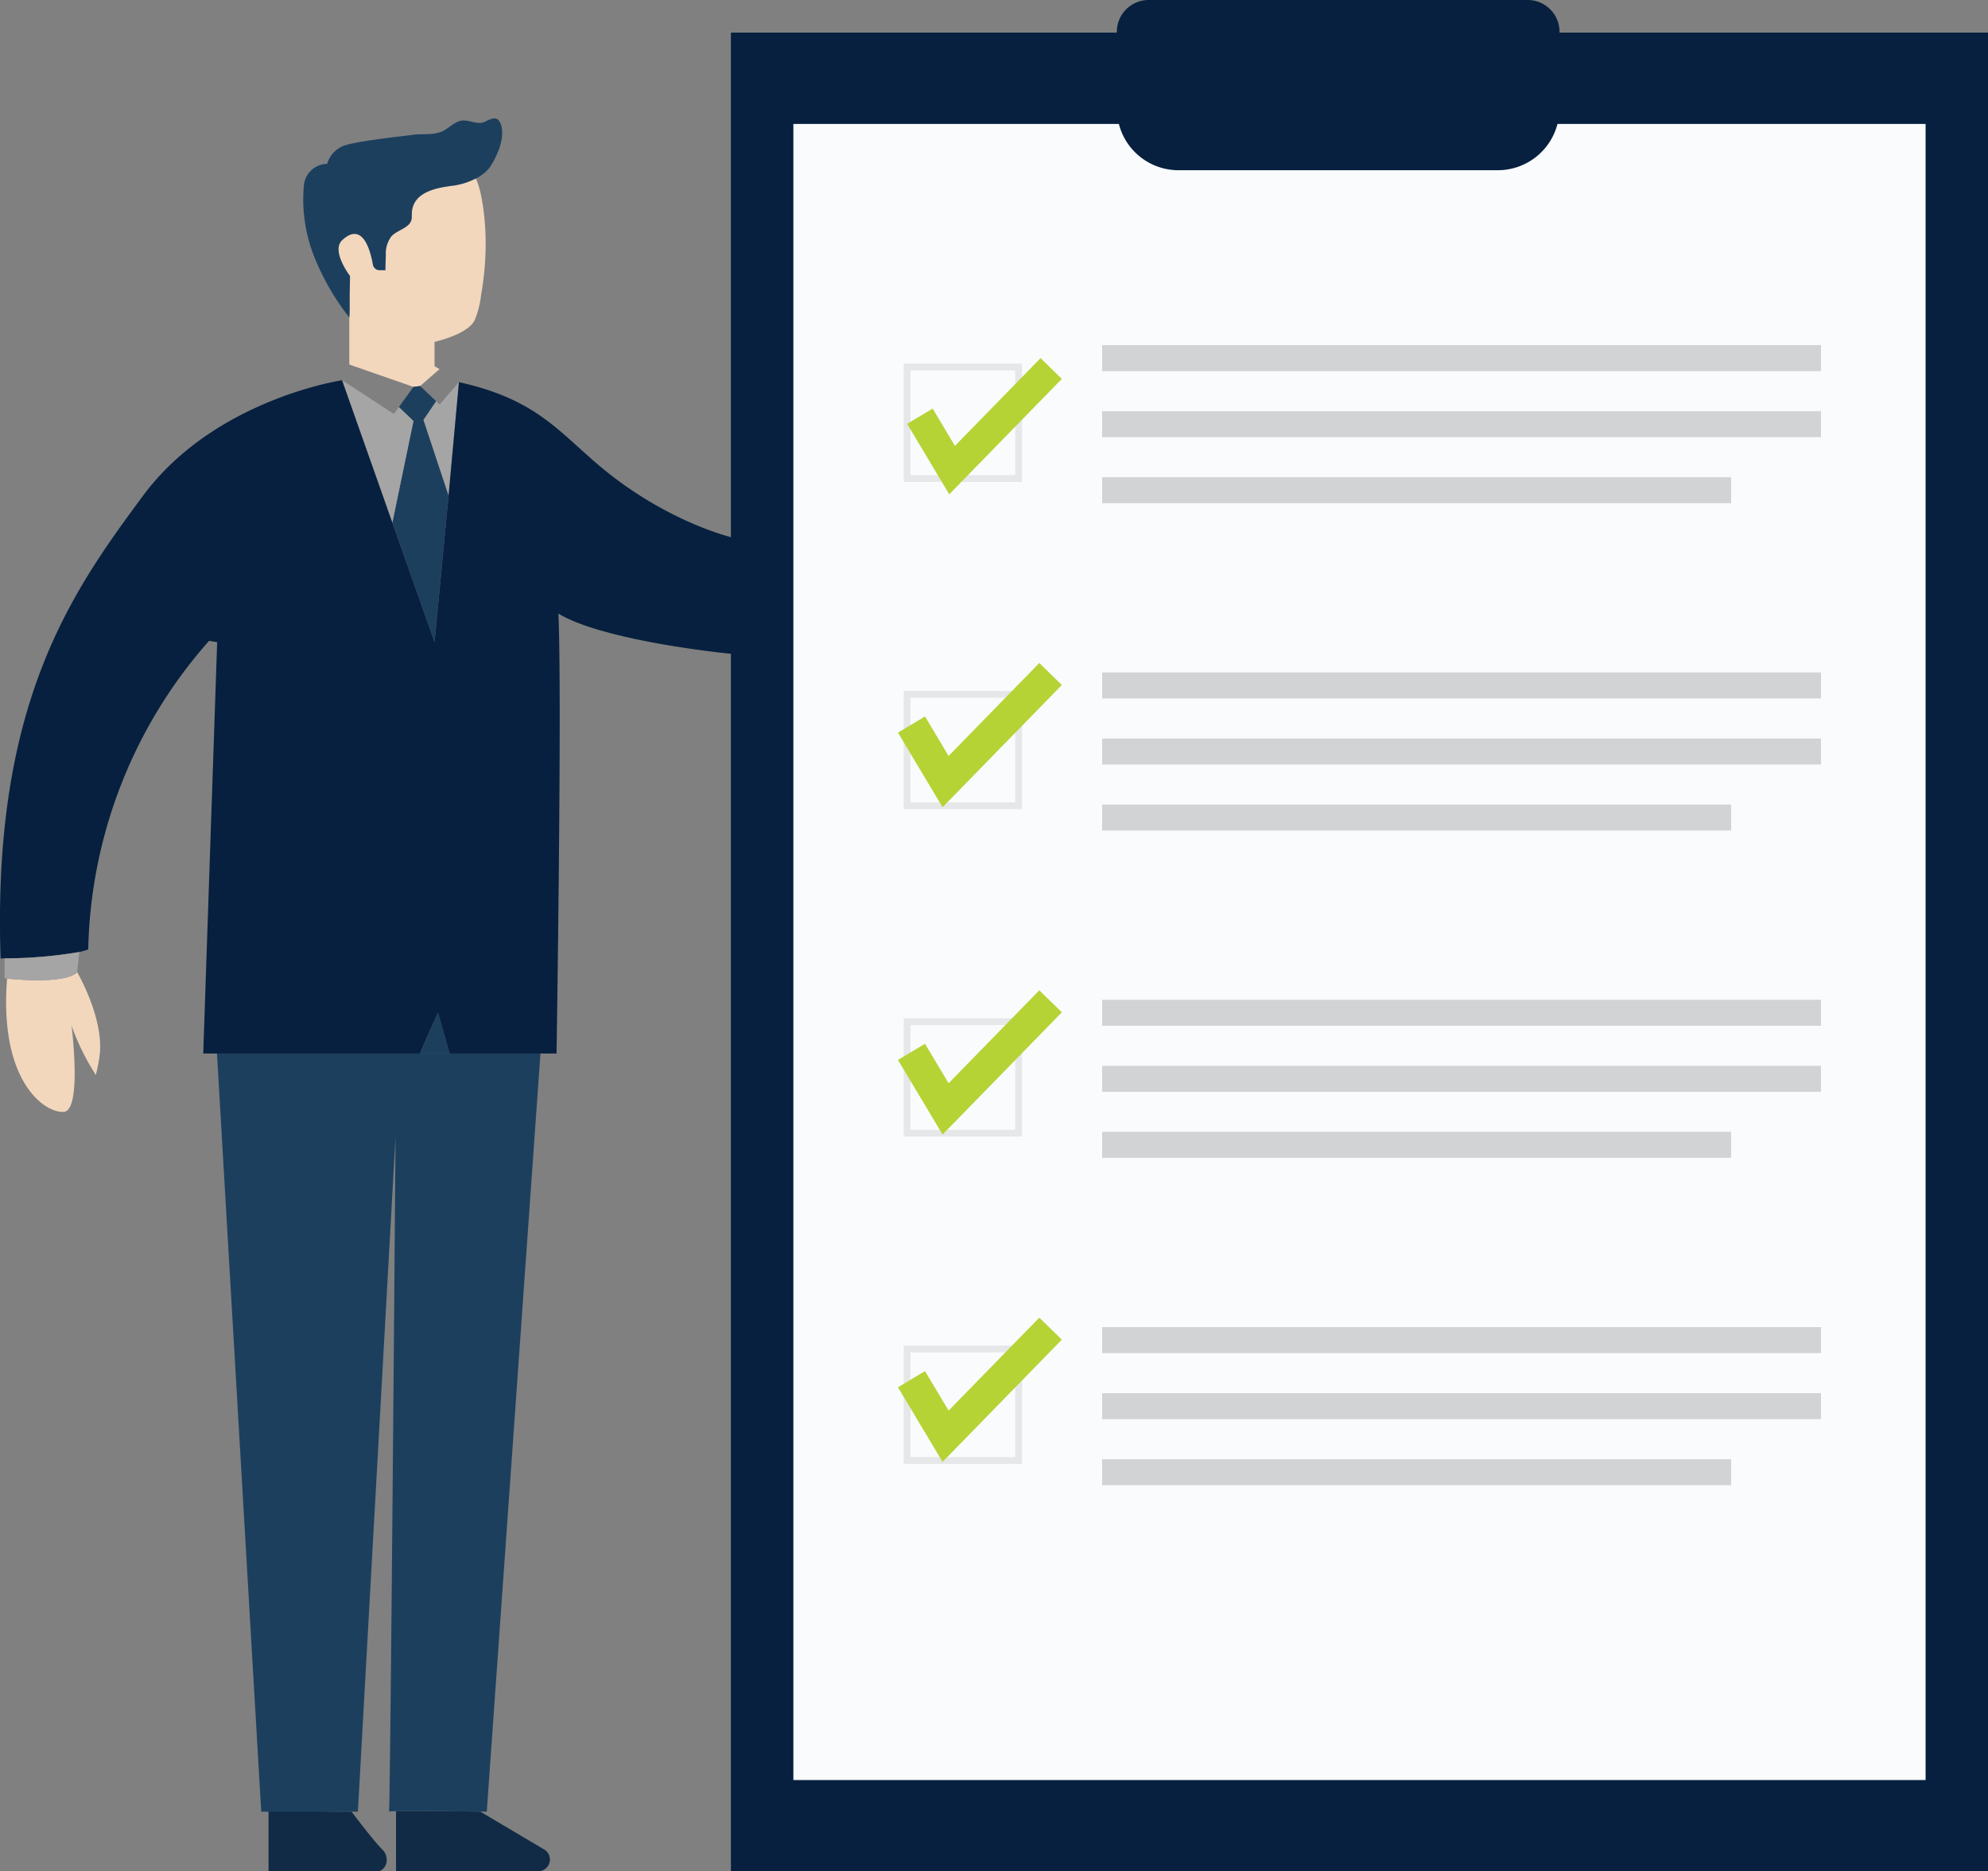 <svg xmlns="http://www.w3.org/2000/svg" width="291.954" height="274.832" viewBox="0 0 291.954 274.832">
  <rect x="0" y="0" width="291.954" height="274.832" fill="#808080" stroke="none"/>
  <g id="Group_5150" data-name="Group 5150" transform="translate(0 -0.001)">
    <path id="Path_9673" data-name="Path 9673" d="M233.691,5H112V275.04H296.614V5Z" transform="translate(-4.66 -0.208)" fill="#07203f"/>
    <path id="Path_9674" data-name="Path 9674" d="M233.789,18.993h54.059V262.22H121.571V18.993H233.789Z" transform="translate(-5.059 -0.79)" fill="#f9fbfc"/>
    <rect id="Rectangle_4852" data-name="Rectangle 4852" width="105.569" height="3.816" transform="translate(161.86 50.689)" fill="#d1d3d4"/>
    <rect id="Rectangle_4853" data-name="Rectangle 4853" width="105.569" height="3.816" transform="translate(161.86 60.387)" fill="#d1d3d4"/>
    <rect id="Rectangle_4854" data-name="Rectangle 4854" width="92.374" height="3.816" transform="translate(161.86 70.085)" fill="#d1d3d4"/>
    <rect id="Rectangle_4855" data-name="Rectangle 4855" width="16.371" height="16.371" transform="translate(133.22 53.906)" fill="none" stroke="#e6e7e8" stroke-miterlimit="10" stroke-width="1"/>
    <path id="Path_9675" data-name="Path 9675" d="M139.547,65.9l6.186,10.343,16.533-16.947-3.124-3.049L146.569,69.133l-3.275-5.475Z" transform="translate(-6.327 -3.648)" fill="#b5d334"/>
    <rect id="Rectangle_4856" data-name="Rectangle 4856" width="105.569" height="3.816" transform="translate(161.86 98.763)" fill="#d1d3d4"/>
    <rect id="Rectangle_4857" data-name="Rectangle 4857" width="105.569" height="3.816" transform="translate(161.86 108.461)" fill="#d1d3d4"/>
    <rect id="Rectangle_4858" data-name="Rectangle 4858" width="92.374" height="3.816" transform="translate(161.86 118.159)" fill="#d1d3d4"/>
    <rect id="Rectangle_4859" data-name="Rectangle 4859" width="16.371" height="16.371" transform="translate(133.22 101.978)" fill="none" stroke="#e6e7e8" stroke-miterlimit="10" stroke-width="1"/>
    <path id="Path_9676" data-name="Path 9676" d="M137.6,116.418l6.553,10.956,17.513-17.952-3.31-3.23-13.318,13.652-3.469-5.8Z" transform="translate(-5.726 -8.819)" fill="#b5d334"/>
    <rect id="Rectangle_4860" data-name="Rectangle 4860" width="105.569" height="3.816" transform="translate(161.86 146.837)" fill="#d1d3d4"/>
    <rect id="Rectangle_4861" data-name="Rectangle 4861" width="105.569" height="3.816" transform="translate(161.86 156.535)" fill="#d1d3d4"/>
    <rect id="Rectangle_4862" data-name="Rectangle 4862" width="92.374" height="3.816" transform="translate(161.86 166.233)" fill="#d1d3d4"/>
    <rect id="Rectangle_4863" data-name="Rectangle 4863" width="16.371" height="16.371" transform="translate(133.22 150.052)" fill="none" stroke="#e6e7e8" stroke-miterlimit="10" stroke-width="1"/>
    <rect id="Rectangle_4864" data-name="Rectangle 4864" width="105.569" height="3.816" transform="translate(161.86 194.911)" fill="#d1d3d4"/>
    <rect id="Rectangle_4865" data-name="Rectangle 4865" width="105.569" height="3.816" transform="translate(161.86 204.608)" fill="#d1d3d4"/>
    <rect id="Rectangle_4866" data-name="Rectangle 4866" width="92.374" height="3.816" transform="translate(161.86 214.306)" fill="#d1d3d4"/>
    <rect id="Rectangle_4867" data-name="Rectangle 4867" width="16.371" height="16.371" transform="translate(133.22 198.126)" fill="none" stroke="#e6e7e8" stroke-miterlimit="10" stroke-width="1"/>
    <g id="Group_5151" data-name="Group 5151">
      <g id="Group_5152" data-name="Group 5152">
        <path id="Path_9677" data-name="Path 9677" d="M235.851,18.2a9.053,9.053,0,0,1-8.764,6.8H180.2a9.031,9.031,0,0,1-8.764-6.8,8.425,8.425,0,0,1-.3-2.262V4.689A4.681,4.681,0,0,1,175.829,0h55.634a4.679,4.679,0,0,1,4.688,4.688V15.941a8.425,8.425,0,0,1-.3,2.262" transform="translate(-7.121 0)" fill="#07203f"/>
        <path id="Path_9678" data-name="Path 9678" d="M82.44,283.176a1.7,1.7,0,0,1,.845,1.476,1.725,1.725,0,0,1-1.085,1.6,1.818,1.818,0,0,1-.632.127H60.686v-8.82c2.613-.063,9.792.012,12.379.051v.012Z" transform="translate(-2.525 -11.548)" fill="#112b46"/>
        <path id="Path_9679" data-name="Path 9679" d="M57.855,283.176a2.078,2.078,0,0,1,.649,1.476,1.792,1.792,0,0,1-.833,1.6,1.12,1.12,0,0,1-.485.127H41.15v-8.82c2-.063,7.519.012,9.505.051l2.683.012s3.238,4.3,4.516,5.552" transform="translate(-1.712 -11.548)" fill="#112b46"/>
        <path id="Path_9680" data-name="Path 9680" d="M52.416,272.793H39.748l-6.5-111.352H80.755L72.87,272.793s-.354,0-.947-.012c-2.587-.038-9.766-.114-12.378-.051a4.344,4.344,0,0,0-1.035.063c.2.2.959-99.051.959-99.051l-5.527,99.051Z" transform="translate(-1.384 -6.718)" fill="#1c3f5e"/>
        <path id="Path_9681" data-name="Path 9681" d="M73.349,35.706a43.46,43.46,0,0,1-.661,8.663,13.366,13.366,0,0,1-.956,3.721c-1.048,2.094-5.88,3.154-5.88,3.154v3.571l.745.454c-.215.139-2.852,2.461-2.852,2.461l-.984.126-9.425-3.281V47.661a10.532,10.532,0,0,0-.125-3.494,4.8,4.8,0,0,0-1.183-1.732,10.57,10.57,0,0,1-1.483-1.781,11.037,11.037,0,0,1-.915-2.23,8.629,8.629,0,0,1-.657-3.253A15.94,15.94,0,0,1,50,30.468a7.379,7.379,0,0,1,2.882-3.128,11.623,11.623,0,0,1,3.339-1.671,25.067,25.067,0,0,1,8.372-.746c2.5.085,6.191-.13,7.325,2.322.943,2.037,1.344,5.78,1.43,8.461" transform="translate(-2.038 -1.035)" fill="#f2d7bd"/>
        <path id="Path_9682" data-name="Path 9682" d="M70.1,58.564,68.57,75.245,64.873,64.1s1.868-2.713,1.868-2.751l.518.5Z" transform="translate(-2.699 -2.437)" fill="#a5a5a5"/>
        <path id="Path_9683" data-name="Path 9683" d="M67.011,155.187l1.691,5.994H64.387c.1-.53,2.624-5.994,2.624-5.994" transform="translate(-2.679 -6.457)" fill="#1c3f5e"/>
        <path id="Path_9684" data-name="Path 9684" d="M63.224,64.292l-2.145-2.044,2.145-2.965.984-.126,2.335,2.221c0,.037-1.868,2.751-1.868,2.751l3.7,11.141-2.057,21.5-6.2-17.539Z" transform="translate(-2.502 -2.462)" fill="#1c3f5e"/>
        <path id="Path_9685" data-name="Path 9685" d="M62.9,64.255,59.8,79.195,52.43,58.272l7.6,4.949.732-1.01Z" transform="translate(-2.182 -2.425)" fill="#a5a5a5"/>
        <path id="Path_9686" data-name="Path 9686" d="M30.7,96.544a70.568,70.568,0,0,0-17.741,45.247l.025.051a7.676,7.676,0,0,1-1.337.4,65.8,65.8,0,0,1-10.977.933c-.366.013-.581.013-.581.013-1.262-37.438,10.41-53.765,20.921-67.96S50.248,58.272,50.248,58.272l.078.28,7.292,20.643,6.2,17.539,2.057-21.5L67.4,58.552c12.72,2.813,15.267,8.4,23.166,14.3,9.312,6.94,17.589,8.669,17.589,8.669l-.467,16.958c-.24,0-18.893-1.833-25.681-5.934.553,12.141-.274,64.608-.274,64.608H66.022l-1.692-5.994s-2.523,5.464-2.624,5.994H29.847l2.044-60.414Z" transform="translate(0 -2.425)" fill="#07203f"/>
        <path id="Path_9687" data-name="Path 9687" d="M14.114,164.077a35.133,35.133,0,0,1-3.559-7.218c.088.783,1.477,12.379-1.122,12.631-2.676.265-9.565-4.277-8.353-19.57,1.666.177,8.542.77,10.3-.933,0,0,3.849,6.574,3.319,11.987a26.224,26.224,0,0,1-.581,3.1" transform="translate(-0.039 -6.199)" fill="#f2d7bd"/>
        <path id="Path_9688" data-name="Path 9688" d="M11.366,148.857c-1.754,1.7-8.63,1.111-10.3.933L.7,149.753v-2.928a65.8,65.8,0,0,0,10.977-.933v.012Z" transform="translate(-0.029 -6.071)" fill="#a5a5a5"/>
        <path id="Path_9689" data-name="Path 9689" d="M56.688,39.6c-.34-1.956-1.463-6.4-4.5-3.571-1.678,1.565,1.148,5.262,1.148,5.262s-.1,6.068-.1,6.094a35.949,35.949,0,0,1-4.836-8.161,22.833,22.833,0,0,1-1.846-11.143,3.49,3.49,0,0,1,3.431-3.263,3.978,3.978,0,0,1,2.276-2.586c1.617-.726,8.667-1.446,10.316-1.679,1.424-.2,2.921.1,4.281-.5.966-.427,1.749-1.383,2.806-1.567,1.185-.207,2.378.705,3.53.128.587-.294,1.563-.827,2.051-.089.819,1.242.332,3.415-.234,4.633a11.34,11.34,0,0,1-1.232,2.291,6.235,6.235,0,0,1-2.184,1.633,10.2,10.2,0,0,1-3.218.958c-2.332.3-5.646.9-5.945,3.779-.035.334-.006.672-.036,1.008-.127,1.4-2.176,1.7-2.991,2.657a4.14,4.14,0,0,0-.807,2.708c-.006.2-.082,2.251-.05,2.251h-.858a1,1,0,0,1-1-.845" transform="translate(-1.933 -0.755)" fill="#1c3f5e"/>
      </g>
    </g>
    <path id="Path_9690" data-name="Path 9690" d="M137.6,116.418l6.553,10.956,17.513-17.952-3.31-3.23-13.318,13.652-3.469-5.8Z" transform="translate(-5.726 39.253)" fill="#b5d334"/>
    <path id="Path_9691" data-name="Path 9691" d="M137.6,116.418l6.553,10.956,17.513-17.952-3.31-3.23-13.318,13.652-3.469-5.8Z" transform="translate(-5.726 87.327)" fill="#b5d334"/>
  </g>
</svg>
